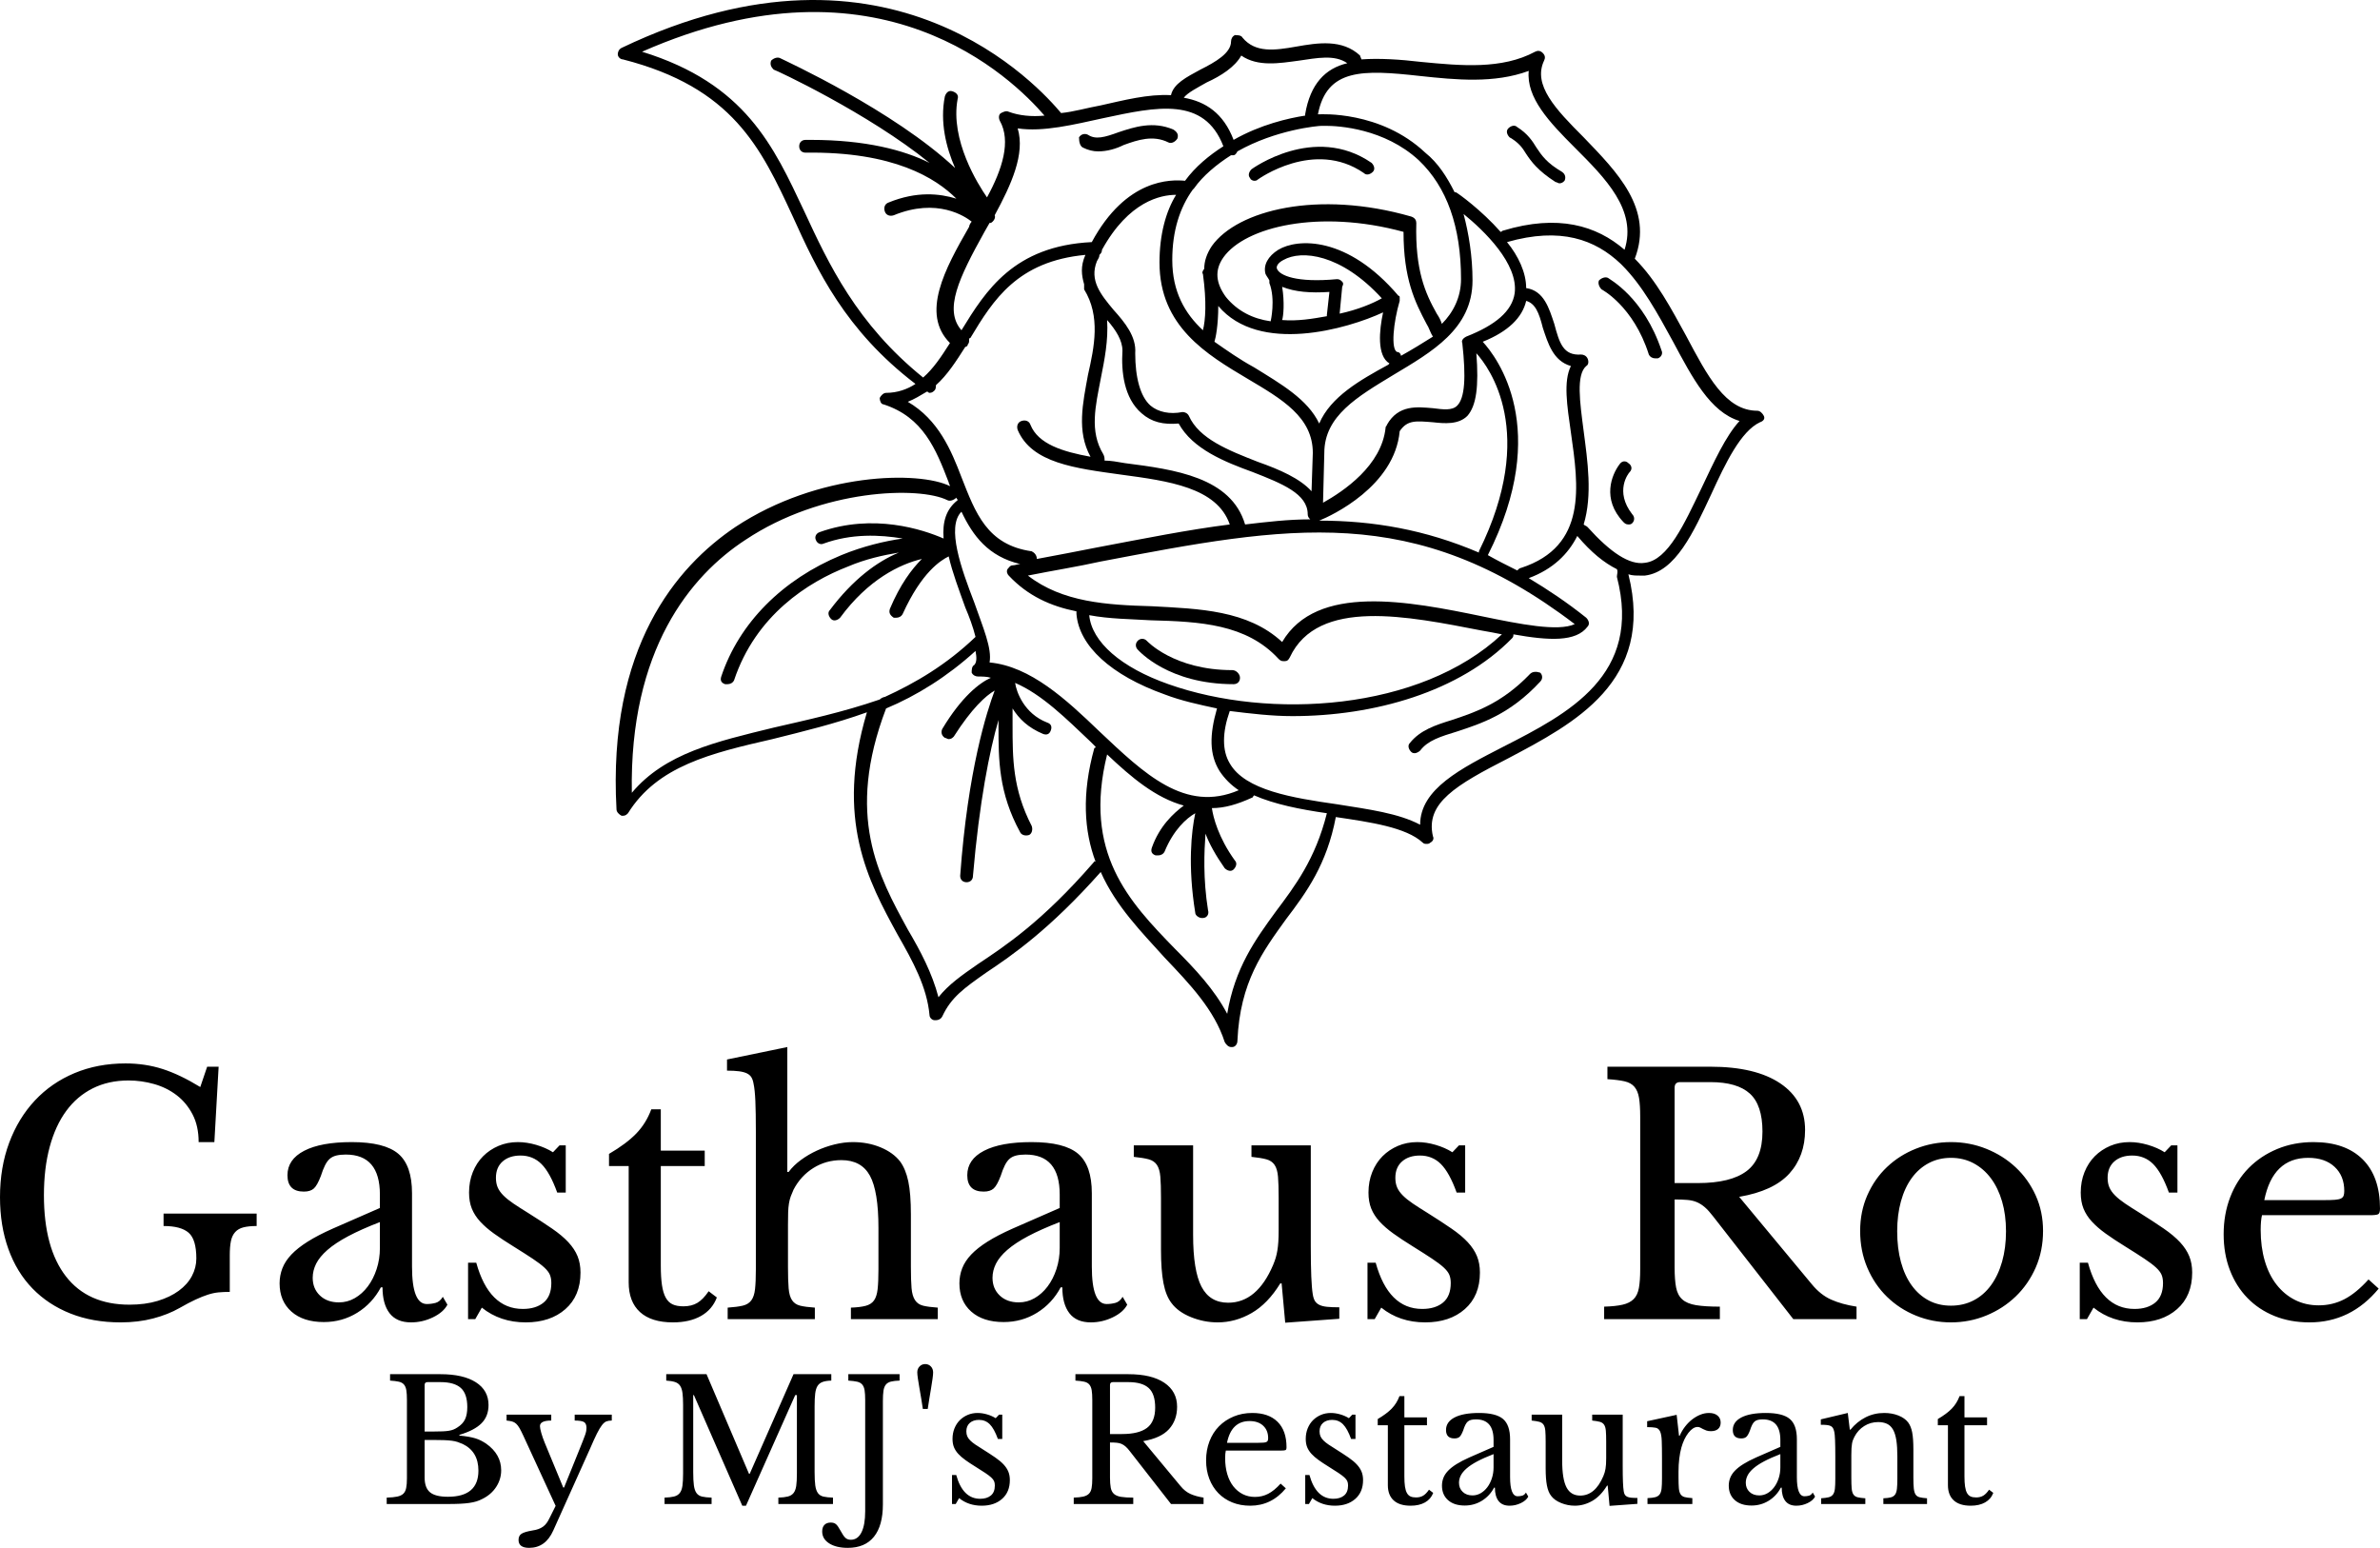 <svg viewBox="502.926 197.702 310.816 202.137" width="5000" height="3251.707" xmlns="http://www.w3.org/2000/svg" xmlns:xlink="http://www.w3.org/1999/xlink" preserveAspectRatio="none"><defs></defs><style>.aD6z1nYkhcolor {fill:#000000;fill-opacity:1;}.aD6z1nYkhstrokeColor-str {stroke:#3F3F3F;stroke-opacity:1;}.alcMcbC7khjcolor {fill:#000000;fill-opacity:1;}.alcMcbC7khjstrokeColor-str {stroke:#3F3F3F;stroke-opacity:1;}</style><g opacity="1" transform="rotate(0 502.926 334.436)">
<svg width="310.816" height="36" x="502.926" y="334.436" version="1.1" preserveAspectRatio="none" viewBox="2.4 -33.2 290.44 33.64">
  <g transform="matrix(1 0 0 1 0 0)" class="aD6z1nYkhcolor"><path id="id-D6z1nYkh13" d="M17.12 0.40L17.12 0.40Q13.72 0.40 11-0.68Q8.28-1.76 6.36-3.74Q4.44-5.72 3.42-8.56Q2.40-11.40 2.40-14.88L2.40-14.88Q2.40-18.52 3.52-21.52Q4.64-24.52 6.66-26.68Q8.68-28.84 11.50-30.02Q14.32-31.20 17.72-31.20L17.72-31.20Q20.12-31.20 22.24-30.52Q24.36-29.84 26.84-28.32L26.84-28.32L27.68-30.80L29.08-30.80L28.56-21.60L26.64-21.60Q26.64-23.56 25.90-24.98Q25.16-26.40 23.96-27.32Q22.76-28.24 21.22-28.68Q19.68-29.12 18.08-29.12L18.08-29.12Q15.64-29.12 13.72-28.16Q11.80-27.20 10.48-25.40Q9.16-23.60 8.46-21Q7.76-18.40 7.76-15.12L7.76-15.12Q7.76-8.68 10.44-5.22Q13.12-1.76 18.20-1.76L18.20-1.76Q20.12-1.76 21.64-2.22Q23.16-2.68 24.22-3.46Q25.28-4.24 25.82-5.26Q26.36-6.28 26.36-7.40L26.36-7.40Q26.36-9.72 25.42-10.54Q24.48-11.36 22.36-11.36L22.36-11.36L22.36-12.88L33.72-12.88L33.72-11.36Q32.76-11.36 32.12-11.20Q31.48-11.04 31.10-10.62Q30.72-10.20 30.58-9.52Q30.44-8.84 30.44-7.80L30.44-7.80L30.44-3.32Q29.68-3.32 29.06-3.26Q28.44-3.20 27.76-2.98Q27.08-2.76 26.26-2.38Q25.44-2 24.32-1.36L24.32-1.36Q22.92-0.56 21.10-0.08Q19.28 0.40 17.12 0.40Z M48.76-8.68L48.76-11.84Q46.48-10.96 44.90-10.12Q43.32-9.28 42.36-8.44Q41.40-7.60 40.98-6.76Q40.56-5.92 40.56-5.04L40.56-5.04Q40.56-3.72 41.44-2.88Q42.32-2.04 43.76-2.04L43.76-2.04Q44.80-2.04 45.70-2.56Q46.60-3.08 47.28-3.98Q47.96-4.88 48.36-6.10Q48.76-7.32 48.76-8.68L48.76-8.68ZM43-11.04L48.76-13.56L48.76-15.20Q48.76-20.08 44.60-20.08L44.60-20.08Q43.92-20.08 43.44-19.96Q42.96-19.84 42.64-19.56Q42.32-19.28 42.06-18.76Q41.80-18.24 41.56-17.48L41.56-17.48Q41.12-16.32 40.70-15.94Q40.28-15.56 39.48-15.56L39.48-15.56Q37.48-15.56 37.48-17.56L37.48-17.56Q37.48-19.48 39.52-20.54Q41.56-21.60 45.32-21.60L45.32-21.60Q49.32-21.60 51-20.18Q52.68-18.76 52.68-15.36L52.68-15.36L52.68-6.40Q52.68-1.84 54.48-1.84L54.48-1.84Q55.04-1.84 55.56-1.98Q56.08-2.12 56.44-2.72L56.44-2.72L57-1.76Q56.52-0.84 55.24-0.22Q53.96 0.40 52.56 0.40L52.56 0.40Q50.80 0.40 49.94-0.72Q49.08-1.84 49.08-3.88L49.08-3.88L48.88-3.88Q47.84-1.92 46.00-0.78Q44.16 0.36 41.92 0.36L41.92 0.36Q39.40 0.36 37.96-0.92Q36.52-2.20 36.52-4.36L36.52-4.36Q36.52-5.32 36.86-6.20Q37.20-7.08 37.96-7.88Q38.72-8.68 39.96-9.46Q41.20-10.24 43-11.04L43-11.04Z M61.20-1.40L60.40 0L59.52 0L59.52-6.88L60.52-6.88Q62.08-1.24 66.20-1.24L66.20-1.24Q67.80-1.24 68.74-2.02Q69.68-2.80 69.68-4.40L69.68-4.40Q69.68-5 69.50-5.42Q69.32-5.84 68.82-6.30Q68.32-6.76 67.42-7.36Q66.52-7.96 65.04-8.88L65.04-8.88Q63.68-9.72 62.68-10.44Q61.68-11.16 61.00-11.90Q60.32-12.64 59.98-13.48Q59.64-14.32 59.64-15.44L59.64-15.44Q59.64-16.80 60.10-17.94Q60.56-19.08 61.36-19.88Q62.16-20.68 63.24-21.14Q64.32-21.60 65.60-21.60L65.60-21.60Q66.68-21.60 67.84-21.26Q69.00-20.92 69.88-20.36L69.88-20.36L70.68-21.20L71.44-21.20L71.44-15.44L70.40-15.44Q69.52-17.88 68.48-18.92Q67.44-19.96 65.92-19.96L65.92-19.96Q64.56-19.96 63.74-19.24Q62.92-18.52 62.92-17.24L62.92-17.24Q62.92-16.56 63.14-16.06Q63.36-15.56 63.84-15.08Q64.32-14.60 65.06-14.10Q65.80-13.60 66.84-12.96L66.84-12.96Q68.56-11.88 69.78-11.04Q71.00-10.20 71.76-9.38Q72.52-8.56 72.88-7.68Q73.24-6.80 73.24-5.68L73.24-5.68Q73.24-2.84 71.40-1.22Q69.56 0.40 66.56 0.40L66.56 0.40Q63.44 0.40 61.20-1.40L61.20-1.40Z M79.12-18.68L76.72-18.68L76.72-20.16Q78.84-21.40 80.04-22.64Q81.24-23.88 81.88-25.60L81.88-25.60L83.04-25.60L83.04-20.56L88.40-20.56L88.40-18.68L83.04-18.68L83.04-6.52Q83.04-5.12 83.18-4.16Q83.32-3.20 83.64-2.62Q83.96-2.04 84.48-1.80Q85-1.56 85.80-1.56L85.80-1.56Q86.80-1.56 87.50-1.98Q88.20-2.40 88.88-3.40L88.88-3.40L89.88-2.64Q89.32-1.16 87.94-0.38Q86.56 0.40 84.52 0.40L84.52 0.40Q81.88 0.40 80.50-0.86Q79.12-2.12 79.12-4.48L79.12-4.48L79.12-18.68Z M98.56-11.48L98.56-6.36Q98.56-4.72 98.64-3.76Q98.72-2.80 99.06-2.30Q99.40-1.80 100.04-1.64Q100.68-1.48 101.84-1.40L101.84-1.40L101.84 0L91.20 0L91.20-1.40Q92.36-1.48 93.04-1.64Q93.72-1.80 94.08-2.28Q94.44-2.76 94.54-3.66Q94.64-4.56 94.64-6.08L94.64-6.08L94.64-22.84Q94.64-25.20 94.58-26.60Q94.52-28 94.36-28.72L94.36-28.72Q94.28-29.20 94.10-29.50Q93.92-29.80 93.56-29.98Q93.20-30.16 92.60-30.24Q92.00-30.32 91.12-30.32L91.12-30.32L91.12-31.68L98.48-33.20L98.48-17.96L98.64-17.96Q99.24-18.76 100.14-19.42Q101.04-20.08 102.08-20.56Q103.12-21.04 104.26-21.32Q105.40-21.60 106.48-21.60L106.48-21.60Q108.32-21.60 109.86-20.96Q111.40-20.32 112.24-19.24L112.24-19.24Q112.92-18.32 113.24-16.82Q113.56-15.32 113.56-12.76L113.56-12.76L113.56-6.36Q113.56-4.72 113.64-3.78Q113.72-2.84 114.06-2.32Q114.40-1.80 115.04-1.64Q115.68-1.48 116.84-1.40L116.84-1.40L116.84 0L106.24 0L106.24-1.40Q107.36-1.44 108.04-1.62Q108.72-1.80 109.06-2.28Q109.40-2.76 109.50-3.66Q109.60-4.56 109.60-6.08L109.60-6.08L109.60-11.12Q109.60-15.60 108.56-17.50Q107.52-19.40 105.08-19.40L105.08-19.40Q103.20-19.40 101.66-18.44Q100.12-17.48 99.24-15.80L99.24-15.80Q99.04-15.36 98.90-14.98Q98.76-14.60 98.68-14.12Q98.60-13.64 98.58-13.02Q98.56-12.40 98.56-11.48L98.56-11.48Z M131.72-8.68L131.72-11.84Q129.44-10.96 127.86-10.12Q126.28-9.28 125.32-8.44Q124.36-7.60 123.94-6.76Q123.52-5.92 123.52-5.04L123.52-5.04Q123.52-3.72 124.40-2.88Q125.28-2.04 126.72-2.04L126.72-2.04Q127.76-2.04 128.66-2.56Q129.56-3.08 130.24-3.98Q130.92-4.88 131.32-6.10Q131.72-7.32 131.72-8.68L131.72-8.68ZM125.96-11.04L131.72-13.56L131.72-15.20Q131.72-20.08 127.56-20.08L127.56-20.08Q126.88-20.08 126.40-19.96Q125.92-19.84 125.60-19.56Q125.28-19.28 125.02-18.76Q124.76-18.24 124.52-17.48L124.52-17.48Q124.08-16.32 123.66-15.94Q123.24-15.56 122.44-15.56L122.44-15.56Q120.44-15.56 120.44-17.56L120.44-17.56Q120.44-19.48 122.48-20.54Q124.52-21.60 128.28-21.60L128.28-21.60Q132.28-21.60 133.96-20.18Q135.64-18.76 135.64-15.36L135.64-15.36L135.64-6.40Q135.64-1.84 137.44-1.84L137.44-1.84Q138-1.84 138.52-1.98Q139.04-2.12 139.40-2.72L139.40-2.72L139.96-1.76Q139.48-0.84 138.20-0.22Q136.92 0.40 135.52 0.40L135.52 0.40Q133.76 0.40 132.90-0.72Q132.04-1.84 132.04-3.88L132.04-3.88L131.84-3.88Q130.80-1.92 128.96-0.78Q127.12 0.36 124.88 0.36L124.88 0.36Q122.36 0.36 120.92-0.92Q119.48-2.20 119.48-4.36L119.48-4.36Q119.48-5.32 119.82-6.20Q120.16-7.08 120.92-7.88Q121.68-8.68 122.92-9.46Q124.16-10.24 125.96-11.04L125.96-11.04Z M158.44-10.88L158.44-14.80Q158.44-16.44 158.36-17.38Q158.28-18.32 157.94-18.82Q157.60-19.32 156.94-19.50Q156.28-19.68 155.12-19.80L155.12-19.80L155.12-21.20L162.36-21.20L162.36-8.92Q162.36-6.64 162.42-5.20Q162.48-3.76 162.60-3.04L162.60-3.04Q162.68-2.52 162.86-2.22Q163.04-1.92 163.40-1.74Q163.76-1.56 164.34-1.50Q164.92-1.44 165.84-1.44L165.84-1.44L165.84-0.04L159.24 0.44L158.80-4.36L158.64-4.36Q157.12-1.88 155.14-0.74Q153.16 0.40 151.00 0.40L151.00 0.40Q149.32 0.40 147.74-0.24Q146.16-0.88 145.36-1.96L145.36-1.96Q144.68-2.84 144.38-4.40Q144.08-5.96 144.08-8.44L144.08-8.44L144.08-14.80Q144.08-16.44 144.00-17.38Q143.92-18.32 143.58-18.82Q143.24-19.32 142.58-19.50Q141.92-19.68 140.76-19.80L140.76-19.80L140.76-21.20L148.00-21.20L148.00-10.28Q148.00-5.92 149.02-3.96Q150.04-2 152.28-2L152.28-2Q155.80-2 157.76-6.60L157.76-6.60Q157.96-7.08 158.08-7.48Q158.20-7.88 158.28-8.36Q158.36-8.84 158.40-9.44Q158.44-10.04 158.44-10.88L158.44-10.88Z M170.96-1.40L170.16 0L169.28 0L169.28-6.88L170.28-6.88Q171.84-1.24 175.96-1.24L175.96-1.24Q177.56-1.24 178.50-2.02Q179.44-2.80 179.44-4.40L179.44-4.40Q179.44-5 179.26-5.42Q179.08-5.84 178.58-6.30Q178.08-6.76 177.18-7.36Q176.28-7.96 174.80-8.88L174.80-8.88Q173.44-9.72 172.44-10.44Q171.44-11.16 170.76-11.90Q170.08-12.64 169.74-13.48Q169.40-14.32 169.40-15.44L169.40-15.44Q169.40-16.80 169.86-17.94Q170.32-19.08 171.12-19.88Q171.92-20.68 173.00-21.14Q174.08-21.60 175.36-21.60L175.36-21.60Q176.44-21.60 177.60-21.26Q178.76-20.92 179.64-20.36L179.64-20.36L180.44-21.20L181.20-21.20L181.20-15.44L180.16-15.44Q179.28-17.88 178.24-18.92Q177.20-19.96 175.68-19.96L175.68-19.96Q174.32-19.96 173.50-19.24Q172.68-18.52 172.68-17.24L172.68-17.24Q172.68-16.56 172.90-16.06Q173.12-15.56 173.60-15.08Q174.08-14.60 174.82-14.10Q175.56-13.60 176.60-12.96L176.60-12.96Q178.32-11.88 179.54-11.04Q180.76-10.20 181.52-9.38Q182.28-8.56 182.64-7.68Q183.00-6.80 183.00-5.68L183.00-5.68Q183.00-2.84 181.16-1.22Q179.32 0.40 176.32 0.40L176.32 0.40Q173.20 0.40 170.96-1.40L170.96-1.40Z M222.68-23.08L222.68-23.08Q222.68-19.88 220.76-17.76Q218.84-15.64 214.64-14.92L214.64-14.92L223.48-4.28Q224.56-2.96 225.86-2.38Q227.16-1.80 228.96-1.52L228.96-1.52L228.96 0L221.24 0L211.44-12.56Q210.92-13.24 210.46-13.64Q210-14.04 209.50-14.26Q209-14.48 208.34-14.54Q207.68-14.60 206.76-14.60L206.76-14.60L206.76-6.28Q206.76-4.80 206.94-3.86Q207.12-2.92 207.70-2.40Q208.28-1.88 209.38-1.70Q210.48-1.52 212.28-1.52L212.28-1.52L212.28 0L198.16 0L198.16-1.52Q199.56-1.56 200.42-1.76Q201.28-1.96 201.76-2.44Q202.24-2.92 202.40-3.80Q202.56-4.68 202.56-6.08L202.56-6.08L202.56-24.72Q202.56-26.12 202.42-26.98Q202.28-27.84 201.86-28.34Q201.44-28.84 200.64-29.02Q199.84-29.20 198.56-29.28L198.56-29.28L198.56-30.80L211.12-30.80Q216.64-30.80 219.66-28.76Q222.68-26.72 222.68-23.08ZM206.76-28.24L206.76-16.60L209.60-16.60Q213.60-16.60 215.54-18.06Q217.48-19.52 217.48-22.88L217.48-22.88Q217.48-26.12 215.94-27.52Q214.40-28.92 211.12-28.92L211.12-28.92L207.44-28.92Q206.76-28.92 206.76-28.24L206.76-28.24Z M240.48-21.60L240.48-21.60Q242.76-21.60 244.80-20.78Q246.84-19.96 248.38-18.52Q249.92-17.08 250.82-15.10Q251.72-13.12 251.72-10.76L251.72-10.76Q251.72-8.32 250.82-6.28Q249.92-4.24 248.38-2.76Q246.84-1.28 244.80-0.44Q242.76 0.40 240.48 0.40L240.48 0.40Q238.24 0.40 236.22-0.42Q234.20-1.24 232.68-2.72Q231.16-4.20 230.28-6.26Q229.40-8.32 229.40-10.76L229.40-10.76Q229.40-13.12 230.28-15.12Q231.16-17.12 232.68-18.56Q234.20-20 236.22-20.80Q238.24-21.60 240.48-21.60ZM240.48-19.68L240.48-19.68Q239.00-19.68 237.78-19.04Q236.56-18.40 235.70-17.22Q234.84-16.04 234.38-14.38Q233.92-12.72 233.92-10.72L233.92-10.72Q233.92-8.64 234.38-6.96Q234.84-5.28 235.70-4.10Q236.56-2.92 237.76-2.28Q238.96-1.64 240.48-1.64L240.48-1.64Q242.00-1.64 243.24-2.28Q244.48-2.92 245.36-4.12Q246.24-5.32 246.72-7Q247.20-8.68 247.20-10.72L247.20-10.72Q247.20-12.72 246.72-14.36Q246.24-16 245.36-17.18Q244.48-18.36 243.24-19.02Q242.00-19.68 240.48-19.68Z M257.88-1.40L257.08 0L256.20 0L256.20-6.88L257.20-6.88Q258.76-1.24 262.88-1.24L262.88-1.24Q264.48-1.24 265.42-2.02Q266.36-2.80 266.36-4.40L266.36-4.40Q266.36-5 266.18-5.42Q266-5.84 265.50-6.30Q265-6.76 264.10-7.36Q263.20-7.96 261.72-8.88L261.72-8.88Q260.36-9.72 259.36-10.44Q258.36-11.16 257.68-11.90Q257-12.64 256.66-13.48Q256.32-14.32 256.32-15.44L256.32-15.44Q256.32-16.80 256.78-17.94Q257.24-19.08 258.04-19.88Q258.84-20.68 259.92-21.14Q261-21.60 262.28-21.60L262.28-21.60Q263.36-21.60 264.52-21.26Q265.68-20.92 266.56-20.36L266.56-20.36L267.36-21.20L268.12-21.20L268.12-15.44L267.08-15.44Q266.20-17.88 265.16-18.92Q264.12-19.96 262.60-19.96L262.60-19.96Q261.24-19.96 260.42-19.24Q259.60-18.52 259.60-17.24L259.60-17.24Q259.60-16.56 259.82-16.06Q260.04-15.56 260.52-15.08Q261-14.60 261.74-14.10Q262.48-13.60 263.52-12.96L263.52-12.96Q265.24-11.88 266.46-11.04Q267.68-10.20 268.44-9.38Q269.20-8.56 269.56-7.68Q269.92-6.80 269.92-5.68L269.92-5.68Q269.92-2.84 268.08-1.22Q266.24 0.40 263.24 0.40L263.24 0.40Q260.12 0.40 257.88-1.40L257.88-1.40Z M291.44-4.84L292.68-3.72Q289.28 0.40 284.24 0.40L284.24 0.40Q281.88 0.40 279.96-0.38Q278.04-1.16 276.66-2.58Q275.28-4 274.52-5.98Q273.76-7.96 273.76-10.36L273.76-10.36Q273.76-12.80 274.56-14.88Q275.36-16.96 276.82-18.44Q278.28-19.92 280.30-20.76Q282.32-21.60 284.72-21.60L284.72-21.60Q288.60-21.60 290.72-19.50Q292.84-17.40 292.84-13.48L292.84-13.48Q292.84-12.92 292.62-12.80Q292.40-12.68 291.60-12.68L291.60-12.68L278.44-12.68Q278.36-12.36 278.32-11.90Q278.28-11.44 278.28-10.88L278.28-10.88Q278.28-8.80 278.78-7.10Q279.28-5.40 280.22-4.20Q281.16-3 282.46-2.34Q283.76-1.68 285.36-1.68L285.36-1.68Q287.04-1.68 288.48-2.42Q289.92-3.16 291.44-4.84L291.44-4.84ZM278.72-14.52L286.08-14.52Q286.88-14.52 287.36-14.56Q287.84-14.60 288.08-14.72Q288.32-14.84 288.40-15.06Q288.48-15.28 288.48-15.64L288.48-15.64Q288.48-17.48 287.30-18.58Q286.12-19.68 284.08-19.68L284.08-19.68Q279.76-19.68 278.72-14.52L278.72-14.52Z"/></g>
</svg>
</g><g opacity="1" transform="rotate(0 583.334 197.702)">
<svg width="150" height="136.734" x="583.334" y="197.702" version="1.1" preserveAspectRatio="none" viewBox="4.938 9.052 89.899 81.948">
  <g transform="matrix(1 0 0 1 0 0)" style="fill:#000000;fill-opacity:1;"><g><path d="M94.8,41.6c-0.1-0.2-0.3-0.4-0.5-0.4c-2.5,0-3.9-2.7-5.6-5.9c-1.1-2-2.3-4.3-4-6c1.5-3.9-1.4-6.8-4-9.5   c-2.2-2.2-4-4.1-3.1-6c0.1-0.2,0.1-0.4-0.1-0.6c-0.2-0.2-0.4-0.2-0.6-0.1c-2.6,1.4-5.8,1.1-8.9,0.8c-1.7-0.2-3.3-0.3-4.7-0.2   c0-0.1-0.1-0.2-0.1-0.3c-1.4-1.3-3.3-1-5-0.7c-1.7,0.3-3.2,0.5-4.2-0.7c-0.1-0.2-0.4-0.2-0.6-0.2c-0.2,0.1-0.3,0.3-0.3,0.5   c0,0.9-1.2,1.6-2.4,2.2c-1.1,0.6-2.1,1.1-2.3,2c-1.8-0.1-3.7,0.4-5.5,0.8c-1.1,0.2-2.1,0.5-3.1,0.6C38.2,16,26.5,2.7,5.4,12.8   c-0.2,0.1-0.3,0.3-0.3,0.5c0,0.2,0.2,0.4,0.4,0.4c8.6,2.2,10.8,6.9,13.3,12.3c1.9,4.2,4.1,8.9,9.6,13.1c-0.6,0.4-1.4,0.7-2.3,0.7   c-0.2,0-0.4,0.2-0.5,0.4c0,0.2,0.1,0.5,0.3,0.5c3.1,1,4.1,3.5,5.1,6.1c0,0.1,0.1,0.2,0.1,0.3c-2.4-1.2-10.3-1.1-16.8,3.2   c-4.6,3.1-10,9.4-9.3,22.1c0,0.2,0.2,0.4,0.4,0.5c0,0,0.1,0,0.1,0c0.2,0,0.3-0.1,0.4-0.2c2.3-3.7,6.5-4.7,11.3-5.8   c2.4-0.6,4.9-1.2,7.4-2.1C22.1,73.2,24.7,78,27,82.2c1.2,2.1,2.3,4.1,2.5,6.3c0,0.2,0.2,0.4,0.4,0.4c0,0,0.1,0,0.1,0   c0.2,0,0.4-0.1,0.5-0.3c0.7-1.5,1.7-2.2,3.4-3.4c2.1-1.4,5-3.4,9-7.9c1.2,2.7,3.2,4.7,5,6.7c2,2.1,3.9,4.1,4.7,6.6   c0.1,0.2,0.3,0.4,0.5,0.4c0,0,0,0,0.1,0c0.2,0,0.4-0.2,0.4-0.5c0.2-4.6,2-7,3.8-9.5c1.6-2.1,3.2-4.3,3.9-8c2.7,0.4,5.5,0.8,6.8,2   c0.1,0.1,0.2,0.1,0.3,0.1c0.1,0,0.2,0,0.3-0.1c0.2-0.1,0.3-0.3,0.2-0.5c-0.6-2.6,1.8-4,5.9-6.1c5.1-2.7,11.5-6,9.4-14.4   c0.3,0.1,0.6,0.1,0.9,0.1c0.1,0,0.3,0,0.4,0c2.4-0.3,3.8-3.4,5.2-6.4c1.1-2.4,2.3-4.9,3.8-5.6C94.8,42,94.9,41.8,94.8,41.6z    M67.9,15c2.8,0.3,5.8,0.6,8.5-0.4c-0.2,2.1,1.6,4,3.6,6c2.4,2.4,4.9,4.9,3.9,8c-2.2-1.9-5.2-2.8-9.5-1.5c-0.1,0-0.1,0.1-0.2,0.1   c-1.5-1.7-3.3-3-3.5-3.1c0,0-0.1,0-0.1,0c-0.6-1.2-1.3-2.3-2.3-3.1c-3.5-3.3-8.2-3-8.3-3c0,0,0,0-0.1,0   C60.6,14.4,63.4,14.5,67.9,15z M76.2,32.6c0.7,0.2,1,0.9,1.3,2.1c0.4,1.2,0.8,2.6,2.2,3c-0.6,1.2-0.3,3.1,0,5.2   c0.6,4.2,1.3,8.9-3.9,10.6c-0.1,0-0.2,0.1-0.3,0.2c-0.8-0.4-1.6-0.8-2.3-1.2c0,0,0,0,0,0c5-9.9,0.7-15.5-0.4-16.7   C74.8,35,75.9,33.9,76.2,32.6z M52.2,69.4c0.4,0.6,0.9,1.1,1.5,1.5c-4.2,1.8-7.4-1.3-10.9-4.6c-2.6-2.5-5.4-5.1-8.6-5.4   c0.2-1.1-0.5-2.7-1.2-4.7c-1-2.6-2.2-5.9-1-7.1c0.9,1.9,2.1,3.5,4.6,4.1c-0.2,0-0.4,0.1-0.6,0.1c-0.2,0-0.3,0.2-0.4,0.3   c-0.1,0.2,0,0.4,0.1,0.5c1.5,1.6,3.3,2.4,5.3,2.8c0,0.1,0,0.1,0,0.2c0.2,2.5,2.7,4.8,6.9,6.3c1.3,0.5,2.7,0.8,4.1,1.1   C51.4,66.6,51.4,68.1,52.2,69.4z M48.2,62.6c-3.7-1.3-6-3.3-6.2-5.4c1.6,0.3,3.2,0.3,4.8,0.4c3.9,0.1,7.5,0.3,10,3   c0.1,0.1,0.2,0.2,0.4,0.2c0,0,0.1,0,0.1,0c0.2,0,0.3-0.1,0.4-0.3c2.2-4.7,9.3-3.2,15-2.1c0.6,0.1,1.1,0.2,1.6,0.3   C67.9,64.7,56.1,65.4,48.2,62.6z M72.8,57.3c-5.8-1.2-13-2.6-15.7,2c-2.7-2.5-6.5-2.6-10.2-2.8c-3.5-0.1-7-0.3-9.7-2.4   c2-0.4,3.9-0.7,5.7-1.1c14.7-2.8,24.5-4.7,37.1,4.9C78.7,58.5,75.7,57.9,72.8,57.3z M43.1,44.6c-1.1-1.8-0.6-3.8-0.2-5.9   c0.3-1.5,0.6-3,0.5-4.6c0.7,0.8,1.2,1.6,1.2,2.4c-0.1,1.6,0.1,3.7,1.5,4.9c0.8,0.7,1.7,0.9,2.9,0.8c1.1,2,3.6,3,5.8,3.8   c2.3,0.9,4.3,1.7,4.3,3.3c0,0.2,0.1,0.3,0.2,0.4c-1.7,0-3.4,0.2-5.1,0.4c-1.1-3.7-5.5-4.3-9.4-4.8c-0.6-0.1-1.1-0.2-1.6-0.2   C43.2,44.9,43.2,44.8,43.1,44.6z M53.1,21.2c0.1,0,0.1,0,0.2,0c0.1,0,0.2-0.1,0.3-0.3c3-1.7,6.3-2,6.6-2c0,0,0.1,0,0.3,0   c1,0,4.6,0.2,7.3,2.7c2.2,2.1,3.3,5.2,3.3,9.3c0,1.4-0.6,2.6-1.5,3.5c-0.1-0.3-0.2-0.5-0.4-0.8c-0.9-1.6-1.7-3.4-1.6-7.1   c0-0.2-0.1-0.4-0.4-0.5c-7.3-2.1-13.6-0.5-15.6,2.3c-0.4,0.6-0.6,1.2-0.6,1.8c-0.1,0.1-0.2,0.3-0.1,0.4c0.3,2.2,0.2,3.6,0,4.4   c-1.4-1.3-2.4-3-2.4-5.5c0-2.3,0.6-4.1,1.6-5.5c0,0,0.1-0.1,0.1-0.1C50.9,22.8,52,21.9,53.1,21.2z M72.3,36.7   c1,1.1,4.8,6.2,0.2,15.5c0,0,0,0,0,0.1c-4.2-1.8-8.3-2.5-12.5-2.5c1-0.4,5.9-2.7,6.3-7c0.6-0.9,1.3-0.8,2.6-0.7   c0.9,0.1,2,0.2,2.7-0.5C72.3,40.8,72.5,39.3,72.3,36.7z M60,42.2c-0.9-1.9-3-3.1-5.1-4.4c-1.1-0.6-2.1-1.3-3.1-2   c0.1-0.3,0.3-1.3,0.3-2.8c3.2,3.8,10.1,1.8,12.9,0.5c-0.3,1.4-0.5,3.4,0.5,4c0,0-0.1,0.1-0.1,0.1C63.2,38.8,60.9,40.1,60,42.2z    M61.8,31.1c-0.1-0.1-0.2-0.2-0.4-0.2c0,0,0,0,0,0c-3.2,0.3-4.5-0.3-4.7-0.8c-0.1-0.2,0.1-0.5,0.5-0.7c1.4-0.8,4.5-0.5,7.7,3   c-0.7,0.4-1.9,0.9-3.3,1.2l0.2-2.1C61.9,31.3,61.9,31.2,61.8,31.1z M60.8,31.9l-0.2,1.8c0,0,0,0.1,0,0.1c-1.1,0.2-2.3,0.4-3.5,0.3   c0.1-0.3,0.2-1.4,0-2.6C58.1,31.9,59.3,32,60.8,31.9z M66.4,36.9c0-0.1-0.1-0.3-0.3-0.3c-0.5-0.2-0.3-2.3,0.2-4c0,0,0,0,0,0   c0,0,0,0,0,0c0,0,0,0,0-0.1c0,0,0-0.1,0-0.1c0,0,0-0.1,0-0.1c0,0,0-0.1-0.1-0.1c0,0,0,0,0,0c-4-4.7-7.9-4.5-9.4-3.6   c-0.8,0.5-1.2,1.2-1,1.9c0.1,0.2,0.2,0.3,0.3,0.5c0,0.1,0,0.1,0,0.2c0.5,1.3,0.1,3,0.1,3c-1.4-0.2-2.6-0.8-3.5-1.9   c-0.8-1.1-0.9-2.1-0.2-3.1c1.7-2.4,7.5-3.8,14.1-2c0,3.7,0.9,5.5,1.8,7.2c0.2,0.3,0.3,0.7,0.5,1C68.1,35.9,67.3,36.4,66.4,36.9z    M47.5,29.6c0,5,3.7,7.2,6.9,9.1c2.7,1.6,5.1,3,5.1,5.8l-0.1,3c-0.9-1-2.5-1.7-4.2-2.3c-2.3-0.9-4.6-1.8-5.4-3.6   c-0.1-0.2-0.3-0.3-0.5-0.3c-1,0.2-1.9,0-2.5-0.5c-0.8-0.7-1.2-2.2-1.2-4.1c0.1-1.3-0.8-2.4-1.7-3.4c-1-1.2-1.9-2.3-1.3-3.8   c0.1-0.2,0.2-0.3,0.2-0.5c0.1-0.1,0.2-0.2,0.2-0.4c2.1-3.8,4.6-4.3,5.8-4.3C48,25.6,47.5,27.4,47.5,29.6z M75.3,32   c-0.2,1.4-1.5,2.5-3.8,3.4c-0.2,0.1-0.4,0.3-0.3,0.5c0.3,2.7,0.2,4.3-0.4,4.9c-0.4,0.4-1.1,0.3-1.9,0.2c-1.2-0.1-2.7-0.3-3.6,1.3   c0,0.1-0.1,0.1-0.1,0.2c-0.3,3-3.3,5-4.9,5.9l0.1-3.9c0,0,0,0,0,0c0,0,0,0,0,0c0-2.9,2.6-4.4,5.4-6.1c3-1.8,6.2-3.6,6.2-7.4   c0-1.9-0.3-3.7-0.7-5.2C72.9,27.1,75.6,29.7,75.3,32z M51.2,15.5c1.1-0.5,2.2-1.2,2.7-2.1c1.3,0.9,3,0.6,4.5,0.4   c1.4-0.2,2.8-0.5,3.8,0.2c-1.7,0.4-2.9,1.6-3.3,4c0,0,0,0.1,0,0.1c-1.3,0.2-3.5,0.7-5.6,1.9c-0.8-2.1-2.2-3-3.9-3.3   C49.7,16.3,50.5,15.9,51.2,15.5z M43.1,18.3c4.2-0.9,7.9-1.7,9.4,2.2c-1.1,0.7-2.2,1.6-3,2.7c-1.1-0.1-4.6-0.2-7.3,4.8   c-6.1,0.3-8.3,3.8-10.2,6.9c-1.4-1.6-0.2-4.1,1.8-7.7c0.1-0.2,0.3-0.5,0.4-0.7c0,0,0.1,0,0.1,0c0.2-0.1,0.4-0.4,0.3-0.6   c1.3-2.4,2.4-4.8,1.8-6.8C38.4,19.4,40.8,18.8,43.1,18.3z M19.7,25.6c-2.4-5.1-4.6-10-12.7-12.5c18.6-8.2,29,2.1,31.5,5   c-1,0.1-2,0-2.8-0.3c-0.2-0.1-0.4,0-0.6,0.1s-0.2,0.4-0.1,0.6c0.9,1.6,0.2,3.8-1,6c-0.7-1-2.9-4.5-2.3-7.7c0.1-0.3-0.1-0.5-0.4-0.6   c-0.3-0.1-0.5,0.1-0.6,0.4c-0.4,2,0.1,4,0.8,5.6c-4.8-4.5-13.3-8.4-13.7-8.6c-0.2-0.1-0.5,0-0.7,0.2c-0.1,0.3,0,0.5,0.2,0.7   c0.1,0,7.4,3.4,12.2,7.3c-2-1-5-1.8-9.3-1.8c-0.1,0-0.3,0-0.4,0c-0.3,0-0.5,0.2-0.5,0.5c0,0.3,0.2,0.5,0.5,0.5c0,0,0,0,0,0   c6.9-0.1,10.2,2,11.8,3.6c-1.3-0.4-3.1-0.6-5.3,0.3c-0.3,0.1-0.4,0.4-0.3,0.7c0.1,0.3,0.4,0.4,0.7,0.3c3.4-1.4,5.6,0.1,6.1,0.5   c-0.1,0.1-0.2,0.3-0.2,0.4c-1.9,3.3-3.8,6.8-1.5,9.1c-0.7,1.1-1.3,2-2.1,2.7C23.8,34.4,21.6,29.7,19.7,25.6z M27.8,40.5   c0.5-0.2,1-0.5,1.5-0.8c0.1,0,0.1,0.1,0.2,0.1c0.2,0,0.3-0.1,0.4-0.2c0.1-0.1,0.1-0.3,0.1-0.4c0.9-0.8,1.6-1.9,2.3-3   c0.1,0,0.2-0.1,0.2-0.2c0.1-0.1,0.1-0.2,0.1-0.4c0,0,0-0.1,0.1-0.1c1.8-3,3.7-6,9-6.5c-0.4,0.9-0.3,1.6-0.1,2.3c0,0.1,0,0.3,0,0.4   c1.3,2.1,0.8,4.5,0.3,6.7c-0.4,2.2-0.9,4.4,0.2,6.4c-2.2-0.4-4.1-1-4.7-2.5c-0.1-0.3-0.4-0.4-0.7-0.3c-0.3,0.1-0.4,0.4-0.3,0.7   c1.1,2.6,4.5,3,8.1,3.5c3.7,0.5,7.5,1,8.5,3.9c-3.2,0.4-6.7,1.1-10.4,1.8c-1.5,0.3-3.1,0.6-4.7,0.9c0-0.3-0.2-0.5-0.4-0.6   c-3.5-0.5-4.4-3-5.5-5.8C31.2,44.3,30.2,41.9,27.8,40.5z M17.3,66c-4.5,1.1-8.5,2-11.1,5.1c-0.2-11.2,4.6-17,8.9-19.8   c6-4,13.6-4.2,15.8-3.1c0.2,0.1,0.5,0,0.7-0.2c0,0,0,0,0,0c0,0.1,0.1,0.1,0.1,0.2c-0.9,0.7-1.2,1.7-1.1,3c-1.6-0.7-5.5-2-9.7-0.5   c-0.3,0.1-0.4,0.4-0.3,0.6c0.1,0.3,0.4,0.4,0.6,0.3c2.2-0.8,4.4-0.7,6.2-0.4c-1.4,0.2-3.1,0.6-4.8,1.3c-4.6,1.9-8,5.3-9.4,9.5   c-0.1,0.3,0,0.5,0.3,0.6c0.1,0,0.1,0,0.2,0c0.2,0,0.4-0.1,0.5-0.3c1.7-5.1,5.8-7.7,8.9-8.9c1.4-0.6,2.8-0.9,4-1.1   c-1.7,0.7-3.6,2.1-5.4,4.5c-0.2,0.2-0.1,0.5,0.1,0.7c0.2,0.2,0.5,0.1,0.7-0.1c2.2-3,4.7-4.2,6.4-4.6c-0.8,0.8-1.7,2-2.5,3.9   c-0.1,0.3,0,0.5,0.3,0.7c0.1,0,0.1,0,0.2,0c0.2,0,0.4-0.1,0.5-0.3c1.5-3.3,3-4.2,3.6-4.5c0.3,1.3,0.8,2.6,1.3,4   c0.3,0.7,0.6,1.5,0.8,2.3c-2.3,2.2-4.7,3.6-7.1,4.7c-0.1,0-0.3,0.1-0.4,0.2C22.7,64.8,19.9,65.4,17.3,66z M42.3,76.6   c-4,4.6-6.9,6.5-9,7.9c-1.3,0.9-2.3,1.6-3.1,2.6c-0.5-1.9-1.4-3.6-2.4-5.3c-2.3-4.2-4.9-8.9-1.7-17.3c2.4-1,4.8-2.5,7-4.5   c0.1,0.5,0.1,0.9-0.1,1.1c-0.2,0.1-0.2,0.4-0.2,0.6c0.1,0.2,0.3,0.3,0.5,0.3c0.3,0,0.7,0,1,0.1c-0.9,0.4-2.3,1.5-3.8,4   c-0.1,0.2-0.1,0.5,0.2,0.7c0.1,0,0.2,0.1,0.3,0.1c0.2,0,0.3-0.1,0.4-0.2c1.4-2.2,2.5-3.2,3.2-3.6c-0.6,1.6-2.1,6.2-2.7,14.5   c0,0.3,0.2,0.5,0.5,0.5c0,0,0,0,0,0c0.3,0,0.5-0.2,0.5-0.5c0.5-5.8,1.3-9.8,2-12.2c0,0.2,0,0.4,0,0.5c0,2.6,0,5.2,1.7,8.3   c0.1,0.2,0.4,0.3,0.7,0.2c0.2-0.1,0.3-0.4,0.2-0.7C36,70.8,36,68.4,36,65.8c0-0.4,0-0.9,0-1.3c0.5,0.8,1.2,1.5,2.4,2   c0.3,0.1,0.5,0,0.6-0.3c0.1-0.3,0-0.5-0.3-0.6c-1.8-0.7-2.4-2.4-2.5-3.1c2.1,0.9,4,2.8,5.9,4.6c0.1,0.1,0.3,0.3,0.4,0.4   c0,0,0,0.1-0.1,0.1c-1,3.6-0.8,6.5,0.1,8.9C42.4,76.4,42.4,76.5,42.3,76.6z M56.6,80.4c-1.6,2.2-3.2,4.4-3.8,8   c-1-1.9-2.5-3.5-4.1-5.1c-3.6-3.7-7.2-7.5-5.3-15.2c1.9,1.8,3.8,3.4,6,4c-0.8,0.6-1.9,1.6-2.5,3.3c-0.1,0.3,0,0.5,0.3,0.6   c0.1,0,0.1,0,0.2,0c0.2,0,0.4-0.1,0.5-0.3c0.7-1.7,1.7-2.6,2.4-3c-0.3,1.4-0.6,4.1,0,7.8c0,0.2,0.3,0.4,0.5,0.4c0,0,0,0,0.1,0   c0.3,0,0.5-0.3,0.4-0.6c-0.4-2.5-0.3-4.6-0.2-6c0.3,0.8,0.8,1.7,1.5,2.7c0.2,0.2,0.5,0.3,0.7,0.1c0.2-0.2,0.3-0.5,0.1-0.7   c-1.3-1.8-1.7-3.4-1.8-4.1c1,0,2-0.3,3.1-0.8c0.1,0,0.1-0.1,0.2-0.2c1.6,0.7,3.6,1.1,5.7,1.4C59.7,76.3,58.1,78.4,56.6,80.4z    M83.3,54.2c2,7.7-3.8,10.7-8.9,13.3c-3.3,1.7-6.5,3.3-6.5,6.1c-1.7-0.9-4-1.2-6.5-1.6c-3.5-0.5-7.2-1.1-8.4-3.2   c-0.6-1-0.6-2.4,0-4.1c1.6,0.2,3.3,0.4,4.9,0.4c6.4,0,13.1-1.9,17.2-6.1c0.1-0.1,0.1-0.2,0.1-0.3c2.8,0.5,4.9,0.6,5.8-0.6   c0.2-0.2,0.1-0.5-0.1-0.7c-1.5-1.2-3-2.2-4.5-3.1c1.9-0.7,3.1-1.9,3.8-3.3c1.1,1.3,2.1,2.1,3.1,2.6C83.4,53.8,83.3,54,83.3,54.2z    M89.9,47.3c-1.3,2.7-2.6,5.6-4.4,5.8c-1.2,0.2-2.7-0.8-4.5-2.8c-0.1-0.1-0.2-0.1-0.3-0.2c0.7-2.3,0.3-5,0-7.3   c-0.3-2.3-0.6-4.4,0.2-5.1c0.2-0.1,0.2-0.4,0.1-0.6s-0.3-0.3-0.5-0.3c-1.4,0.1-1.7-0.9-2.1-2.4c-0.4-1.2-0.8-2.6-2.2-2.8   c0-1.2-0.6-2.5-1.5-3.6c4.2-1.2,6.9-0.2,8.9,1.7c0,0,0,0,0.1,0.1c1.6,1.6,2.8,3.8,4,6c1.5,2.8,2.9,5.5,5.2,6.2   C91.8,43.2,90.9,45.2,89.9,47.3z"></path><path d="M76.5,61.8c-2.2,2.3-4.3,3-6.1,3.6c-1.3,0.4-2.5,0.8-3.3,1.8c-0.2,0.2-0.1,0.5,0.1,0.7c0.1,0.1,0.2,0.1,0.3,0.1   c0.1,0,0.3-0.1,0.4-0.2c0.6-0.8,1.6-1.1,2.9-1.5c1.8-0.6,4.1-1.3,6.5-3.9c0.2-0.2,0.2-0.5,0-0.7C77,61.6,76.7,61.6,76.5,61.8z"></path><path d="M53.2,61.5c-4.6,0-6.7-2.3-6.7-2.3c-0.2-0.2-0.5-0.2-0.7,0c-0.2,0.2-0.2,0.5,0,0.7c0.1,0.1,2.4,2.7,7.5,2.7   c0.3,0,0.5-0.2,0.5-0.5S53.5,61.5,53.2,61.5z"></path><path d="M84.3,46c0.2-0.2,0.2-0.5-0.1-0.7c-0.2-0.2-0.5-0.2-0.7,0.1c-0.6,0.8-1.4,2.7,0.3,4.5c0.1,0.1,0.2,0.2,0.4,0.2   c0.1,0,0.2,0,0.3-0.1c0.2-0.2,0.2-0.5,0-0.7C83.1,47.5,84.2,46.1,84.3,46z"></path><path d="M82.6,30.8c-0.2-0.1-0.5,0-0.7,0.2c-0.1,0.2,0,0.5,0.2,0.7c0,0,2.5,1.3,3.7,5.1c0.1,0.2,0.3,0.3,0.5,0.3c0.1,0,0.1,0,0.2,0   c0.3-0.1,0.4-0.4,0.3-0.6C85.4,32.3,82.7,30.9,82.6,30.8z"></path><path d="M54.9,23.2c0.1,0,0.2,0,0.3-0.1c0,0,4.4-3.2,8.3-0.5c0.2,0.2,0.5,0.1,0.7-0.1c0.2-0.2,0.1-0.5-0.1-0.7   c-4.5-3.1-9.4,0.5-9.4,0.5c-0.2,0.2-0.3,0.5-0.1,0.7C54.6,23.1,54.8,23.2,54.9,23.2z"></path><path d="M76.2,21.1c0.4,0.6,0.9,1.3,2.3,2.2c0.1,0,0.2,0.1,0.3,0.1c0.2,0,0.3-0.1,0.4-0.2c0.1-0.2,0.1-0.5-0.2-0.7   c-1.2-0.7-1.6-1.3-2-1.9c-0.3-0.5-0.7-1.1-1.5-1.6c-0.2-0.2-0.5-0.1-0.7,0.1c-0.2,0.2-0.1,0.5,0.1,0.7   C75.6,20.2,75.9,20.6,76.2,21.1z"></path><path d="M41.5,20.6c0.4,0.2,0.8,0.3,1.2,0.3c0.7,0,1.4-0.2,2-0.5c1.1-0.4,2.3-0.8,3.5-0.2c0.2,0.1,0.5,0,0.7-0.3   c0.1-0.3,0-0.5-0.3-0.7c-1.6-0.7-3.1-0.2-4.3,0.2c-1.1,0.4-1.8,0.6-2.4,0.2c-0.2-0.1-0.5-0.1-0.7,0.2   C41.2,20.2,41.3,20.5,41.5,20.6z"></path></g></g>
</svg>
</g><g opacity="1" transform="rotate(0 553.427 375.838)">
<svg width="209.813" height="24" x="553.427" y="375.838" version="1.1" preserveAspectRatio="none" viewBox="1.52 -33.2 381.16 43.6">
  <g transform="matrix(1 0 0 1 0 0)" class="alcMcbC7khjcolor"><path id="id-lcMcbC7khj18" d="M15.92 0L1.52 0L1.52-1.52Q3.08-1.56 4.02-1.76Q4.96-1.96 5.46-2.44Q5.96-2.92 6.14-3.80Q6.32-4.68 6.32-6.08L6.32-6.08L6.32-24.72Q6.32-26.12 6.18-26.98Q6.04-27.84 5.62-28.34Q5.20-28.84 4.40-29.02Q3.60-29.20 2.32-29.28L2.32-29.28L2.32-30.80L14.28-30.80Q19.68-30.80 22.68-28.88Q25.68-26.96 25.68-23.48L25.68-23.48Q25.68-20.84 24.02-19.16Q22.36-17.48 18.76-16.40L18.76-16.40L18.76-16.24Q20-16.12 20.92-15.96Q21.84-15.80 22.56-15.58Q23.28-15.36 23.90-15.04Q24.52-14.72 25.12-14.32L25.12-14.32Q28.68-11.80 28.68-8L28.68-8Q28.68-5.88 27.50-4.06Q26.32-2.24 24.20-1.20L24.20-1.20Q23.52-0.84 22.80-0.62Q22.08-0.40 21.12-0.26Q20.16-0.12 18.90-0.06Q17.64 0 15.92 0L15.92 0ZM16.04-1.72L16.04-1.72Q23.28-1.72 23.28-7.92L23.28-7.92Q23.28-12.44 19.56-14.24L19.56-14.24Q18.92-14.52 18.32-14.72Q17.72-14.92 16.92-15.02Q16.12-15.12 15.02-15.16Q13.92-15.20 12.32-15.20L12.32-15.20L10.52-15.20L10.52-6.28Q10.52-3.84 11.80-2.78Q13.08-1.72 16.04-1.72ZM10.52-17.20L12.76-17.20Q14-17.20 14.84-17.24Q15.68-17.28 16.28-17.38Q16.88-17.48 17.34-17.66Q17.80-17.84 18.28-18.16L18.28-18.16Q19.56-18.96 20.10-20.08Q20.64-21.20 20.64-23L20.64-23Q20.64-26.16 19.10-27.54Q17.56-28.92 14.28-28.92L14.28-28.92L11.20-28.92Q10.52-28.92 10.52-28.24L10.52-28.24L10.52-17.20Z M49.76-13.12L41.04 6.28Q39.20 10.40 35.32 10.40L35.32 10.40Q32.80 10.40 32.80 8.52L32.80 8.52Q32.80 7.52 33.50 7.06Q34.20 6.60 36.08 6.28L36.08 6.28Q36.92 6.16 37.52 5.94Q38.12 5.72 38.60 5.38Q39.08 5.04 39.46 4.52Q39.84 4 40.20 3.24L40.20 3.24L41.60 0.44L33.92-16.24Q33.40-17.36 33.02-18.02Q32.64-18.68 32.22-19.06Q31.80-19.44 31.28-19.58Q30.76-19.72 29.96-19.80L29.96-19.80L29.96-21.20L40.56-21.20L40.56-19.80Q37.88-19.80 37.88-18.48L37.88-18.48Q37.88-17.96 38.20-16.84Q38.52-15.72 39-14.56L39-14.56L43.40-3.92L43.60-3.92L47.24-12.92Q47.76-14.24 48.10-15.08Q48.44-15.92 48.62-16.46Q48.80-17 48.86-17.36Q48.92-17.72 48.92-18.04L48.92-18.04Q48.92-19.08 48.34-19.44Q47.76-19.80 46.12-19.80L46.12-19.80L46.12-21.20L54.92-21.20L54.92-19.80Q54.16-19.80 53.64-19.60Q53.12-19.40 52.58-18.70Q52.04-18 51.38-16.68Q50.72-15.36 49.76-13.12L49.76-13.12Z M87.48-7.16L87.64-7.16L98.04-30.80L107-30.80L107-29.28Q105.72-29.24 104.94-28.96Q104.16-28.68 103.74-28.02Q103.32-27.36 103.18-26.20Q103.04-25.04 103.04-23.24L103.04-23.24L103.04-7.56Q103.04-5.56 103.20-4.40Q103.36-3.24 103.82-2.60Q104.28-1.96 105.14-1.76Q106-1.56 107.40-1.52L107.40-1.52L107.40 0L94.44 0L94.44-1.52Q95.84-1.56 96.70-1.78Q97.56-2 98.04-2.60Q98.52-3.20 98.68-4.30Q98.84-5.40 98.84-7.28L98.84-7.28L98.84-25.84L98.44-25.84L86.76 0.40L85.88 0.40L74.40-25.84L74.24-25.84L74.24-7.56Q74.24-5.56 74.40-4.40Q74.56-3.24 75.02-2.60Q75.48-1.96 76.34-1.76Q77.20-1.56 78.60-1.52L78.60-1.52L78.60 0L67.44 0L67.44-1.52Q68.84-1.56 69.70-1.78Q70.56-2 71.04-2.60Q71.52-3.20 71.68-4.30Q71.84-5.40 71.84-7.28L71.84-7.28L71.84-23.52Q71.84-25.20 71.70-26.30Q71.56-27.40 71.14-28.04Q70.72-28.68 69.92-28.94Q69.12-29.20 67.84-29.28L67.84-29.28L67.84-30.80L77.40-30.80L87.48-7.16Z M115.04 1.72L115.04-24.72Q115.04-26.12 114.90-26.98Q114.76-27.84 114.34-28.34Q113.92-28.84 113.12-29.02Q112.32-29.20 111.04-29.28L111.04-29.28L111.04-30.80L123.20-30.80L123.20-29.28Q121.92-29.24 121.14-29.04Q120.36-28.84 119.94-28.32Q119.52-27.80 119.38-26.88Q119.24-25.96 119.24-24.44L119.24-24.44L119.24 0.08Q119.24 5.12 117.12 7.76Q115.00 10.40 110.92 10.40L110.92 10.40Q108.16 10.40 106.50 9.34Q104.84 8.28 104.84 6.52L104.84 6.52Q104.84 5.48 105.38 4.94Q105.92 4.40 106.88 4.40L106.88 4.40Q107.64 4.40 108.10 4.78Q108.56 5.16 109.16 6.28L109.16 6.28Q109.84 7.56 110.34 8.02Q110.84 8.48 111.64 8.48L111.64 8.48Q113.28 8.48 114.16 6.72Q115.04 4.96 115.04 1.72L115.04 1.72Z M129.88-22.56L128.72-22.56Q128.56-23.68 128.34-25Q128.12-26.32 127.90-27.56Q127.68-28.80 127.54-29.78Q127.40-30.76 127.40-31.24L127.40-31.24Q127.40-32.08 127.94-32.64Q128.48-33.20 129.28-33.20L129.28-33.20Q130.08-33.20 130.62-32.64Q131.16-32.08 131.16-31.20L131.16-31.20Q131.16-30.72 131.02-29.72Q130.88-28.72 130.68-27.52Q130.48-26.32 130.26-25Q130.04-23.68 129.88-22.56L129.88-22.56Z M137.32-1.40L136.52 0L135.64 0L135.64-6.88L136.64-6.88Q138.20-1.24 142.32-1.24L142.32-1.24Q143.92-1.24 144.86-2.02Q145.80-2.80 145.80-4.40L145.80-4.40Q145.80-5 145.62-5.42Q145.44-5.84 144.94-6.30Q144.44-6.76 143.54-7.36Q142.64-7.96 141.16-8.88L141.16-8.88Q139.80-9.72 138.80-10.44Q137.80-11.16 137.12-11.90Q136.44-12.64 136.10-13.48Q135.76-14.32 135.76-15.44L135.76-15.44Q135.76-16.80 136.22-17.94Q136.68-19.08 137.48-19.88Q138.28-20.68 139.36-21.14Q140.44-21.60 141.72-21.60L141.72-21.60Q142.80-21.60 143.96-21.26Q145.12-20.92 146-20.36L146-20.36L146.80-21.20L147.56-21.20L147.56-15.44L146.52-15.44Q145.64-17.88 144.60-18.92Q143.56-19.96 142.04-19.96L142.04-19.96Q140.68-19.96 139.86-19.24Q139.04-18.52 139.04-17.24L139.04-17.24Q139.04-16.56 139.26-16.06Q139.48-15.56 139.96-15.08Q140.44-14.60 141.18-14.10Q141.92-13.60 142.96-12.96L142.96-12.96Q144.68-11.88 145.90-11.04Q147.12-10.20 147.88-9.38Q148.64-8.56 149-7.68Q149.36-6.80 149.36-5.68L149.36-5.68Q149.36-2.84 147.52-1.22Q145.68 0.40 142.68 0.40L142.68 0.40Q139.56 0.40 137.32-1.40L137.32-1.40Z M189.04-23.08L189.04-23.08Q189.04-19.88 187.12-17.76Q185.20-15.64 181-14.92L181-14.92L189.84-4.28Q190.92-2.96 192.22-2.38Q193.52-1.80 195.32-1.52L195.32-1.52L195.32 0L187.60 0L177.80-12.56Q177.28-13.24 176.82-13.64Q176.36-14.04 175.86-14.26Q175.36-14.48 174.70-14.54Q174.04-14.60 173.12-14.60L173.12-14.60L173.12-6.28Q173.12-4.80 173.30-3.86Q173.48-2.92 174.06-2.40Q174.64-1.88 175.74-1.70Q176.84-1.52 178.64-1.52L178.64-1.52L178.64 0L164.52 0L164.52-1.52Q165.92-1.56 166.78-1.76Q167.64-1.96 168.12-2.44Q168.60-2.92 168.76-3.80Q168.92-4.68 168.92-6.08L168.92-6.08L168.92-24.72Q168.92-26.12 168.78-26.98Q168.64-27.84 168.22-28.34Q167.80-28.84 167-29.02Q166.20-29.20 164.92-29.28L164.92-29.28L164.92-30.80L177.48-30.80Q183-30.80 186.02-28.76Q189.04-26.72 189.04-23.08ZM173.12-28.24L173.12-16.60L175.96-16.60Q179.96-16.60 181.90-18.06Q183.84-19.52 183.84-22.88L183.84-22.88Q183.84-26.12 182.30-27.52Q180.76-28.92 177.48-28.92L177.48-28.92L173.80-28.92Q173.12-28.92 173.12-28.24L173.12-28.24Z M213.60-4.84L214.84-3.72Q211.44 0.40 206.40 0.40L206.40 0.40Q204.04 0.40 202.12-0.38Q200.20-1.16 198.82-2.58Q197.44-4 196.68-5.98Q195.92-7.96 195.92-10.36L195.92-10.36Q195.92-12.80 196.72-14.88Q197.52-16.96 198.98-18.44Q200.44-19.92 202.46-20.76Q204.48-21.60 206.88-21.60L206.88-21.60Q210.76-21.60 212.88-19.50Q215-17.40 215-13.48L215-13.48Q215-12.92 214.78-12.80Q214.56-12.68 213.76-12.68L213.76-12.68L200.60-12.68Q200.52-12.36 200.48-11.90Q200.44-11.44 200.44-10.88L200.44-10.88Q200.44-8.80 200.94-7.10Q201.44-5.40 202.38-4.20Q203.32-3 204.62-2.34Q205.92-1.68 207.52-1.68L207.52-1.68Q209.20-1.68 210.64-2.42Q212.08-3.16 213.60-4.84L213.60-4.84ZM200.88-14.52L208.24-14.52Q209.04-14.52 209.52-14.56Q210-14.60 210.24-14.72Q210.48-14.84 210.56-15.06Q210.64-15.28 210.64-15.64L210.64-15.64Q210.64-17.48 209.46-18.58Q208.28-19.68 206.24-19.68L206.24-19.68Q201.92-19.68 200.88-14.52L200.88-14.52Z M221.12-1.40L220.32 0L219.44 0L219.44-6.88L220.44-6.88Q222-1.24 226.12-1.24L226.12-1.24Q227.72-1.24 228.66-2.02Q229.60-2.80 229.60-4.40L229.60-4.40Q229.60-5 229.42-5.42Q229.24-5.84 228.74-6.30Q228.24-6.76 227.34-7.36Q226.44-7.96 224.96-8.88L224.96-8.88Q223.60-9.72 222.60-10.44Q221.60-11.16 220.92-11.90Q220.24-12.64 219.90-13.48Q219.56-14.32 219.56-15.44L219.56-15.44Q219.56-16.80 220.02-17.94Q220.48-19.08 221.28-19.88Q222.08-20.68 223.16-21.14Q224.24-21.60 225.52-21.60L225.52-21.60Q226.60-21.60 227.76-21.26Q228.92-20.92 229.80-20.36L229.80-20.36L230.60-21.20L231.36-21.20L231.36-15.44L230.32-15.44Q229.44-17.88 228.40-18.92Q227.36-19.96 225.84-19.96L225.84-19.96Q224.48-19.96 223.66-19.24Q222.84-18.52 222.84-17.24L222.84-17.24Q222.84-16.56 223.06-16.06Q223.28-15.56 223.76-15.08Q224.24-14.60 224.98-14.10Q225.72-13.60 226.76-12.96L226.76-12.96Q228.48-11.88 229.70-11.04Q230.92-10.20 231.68-9.38Q232.44-8.56 232.80-7.68Q233.16-6.80 233.16-5.68L233.16-5.68Q233.16-2.84 231.32-1.22Q229.48 0.40 226.48 0.40L226.48 0.40Q223.36 0.40 221.12-1.40L221.12-1.40Z M239.04-18.68L236.64-18.68L236.64-20.16Q238.76-21.40 239.96-22.64Q241.16-23.88 241.80-25.60L241.80-25.60L242.96-25.60L242.96-20.56L248.32-20.56L248.32-18.68L242.96-18.68L242.96-6.52Q242.96-5.12 243.10-4.16Q243.24-3.20 243.56-2.62Q243.88-2.04 244.40-1.80Q244.92-1.56 245.72-1.56L245.72-1.56Q246.72-1.56 247.42-1.98Q248.12-2.40 248.80-3.40L248.80-3.40L249.80-2.64Q249.24-1.16 247.86-0.38Q246.48 0.40 244.44 0.40L244.44 0.40Q241.80 0.40 240.42-0.86Q239.04-2.12 239.04-4.48L239.04-4.48L239.04-18.68Z M264.12-8.68L264.12-11.84Q261.84-10.96 260.26-10.12Q258.68-9.28 257.72-8.44Q256.76-7.60 256.34-6.76Q255.92-5.92 255.92-5.04L255.92-5.04Q255.92-3.72 256.80-2.88Q257.68-2.04 259.12-2.04L259.12-2.04Q260.16-2.04 261.06-2.56Q261.96-3.08 262.64-3.98Q263.32-4.88 263.72-6.10Q264.12-7.32 264.12-8.68L264.12-8.68ZM258.36-11.04L264.12-13.56L264.12-15.20Q264.12-20.08 259.96-20.08L259.96-20.08Q259.28-20.08 258.80-19.96Q258.32-19.84 258-19.56Q257.68-19.28 257.42-18.76Q257.16-18.24 256.92-17.48L256.92-17.48Q256.48-16.32 256.06-15.94Q255.64-15.56 254.84-15.56L254.84-15.56Q252.84-15.56 252.84-17.56L252.84-17.56Q252.84-19.48 254.88-20.54Q256.92-21.60 260.68-21.60L260.68-21.60Q264.68-21.60 266.36-20.18Q268.04-18.76 268.04-15.36L268.04-15.36L268.04-6.40Q268.04-1.84 269.84-1.84L269.84-1.84Q270.40-1.84 270.92-1.98Q271.44-2.12 271.80-2.72L271.80-2.72L272.36-1.76Q271.88-0.84 270.60-0.22Q269.32 0.40 267.92 0.40L267.92 0.40Q266.16 0.40 265.30-0.72Q264.44-1.84 264.44-3.88L264.44-3.88L264.24-3.88Q263.20-1.92 261.36-0.78Q259.52 0.36 257.28 0.36L257.28 0.36Q254.76 0.36 253.32-0.92Q251.88-2.20 251.88-4.36L251.88-4.36Q251.88-5.32 252.22-6.20Q252.56-7.08 253.32-7.88Q254.08-8.68 255.32-9.46Q256.56-10.24 258.36-11.04L258.36-11.04Z M290.84-10.88L290.84-14.80Q290.84-16.44 290.76-17.38Q290.68-18.32 290.34-18.82Q290-19.32 289.34-19.50Q288.68-19.68 287.52-19.80L287.52-19.80L287.52-21.20L294.76-21.20L294.76-8.92Q294.76-6.64 294.82-5.20Q294.88-3.76 295-3.04L295-3.04Q295.08-2.52 295.26-2.22Q295.44-1.92 295.80-1.74Q296.16-1.56 296.74-1.50Q297.32-1.44 298.24-1.44L298.24-1.44L298.24-0.04L291.64 0.44L291.20-4.36L291.04-4.36Q289.52-1.88 287.54-0.74Q285.56 0.40 283.40 0.40L283.40 0.40Q281.72 0.40 280.14-0.24Q278.56-0.88 277.76-1.96L277.76-1.96Q277.08-2.84 276.78-4.40Q276.48-5.96 276.48-8.44L276.48-8.44L276.48-14.80Q276.48-16.44 276.40-17.38Q276.32-18.32 275.98-18.82Q275.64-19.32 274.98-19.50Q274.32-19.68 273.16-19.80L273.16-19.80L273.16-21.20L280.40-21.20L280.40-10.28Q280.40-5.92 281.42-3.96Q282.44-2 284.68-2L284.68-2Q288.20-2 290.16-6.60L290.16-6.60Q290.36-7.08 290.48-7.48Q290.60-7.88 290.68-8.36Q290.76-8.84 290.80-9.44Q290.84-10.04 290.84-10.88L290.84-10.88Z M308-7.72L308-6.36Q308-4.72 308.08-3.76Q308.16-2.80 308.50-2.30Q308.84-1.80 309.48-1.64Q310.12-1.48 311.28-1.40L311.28-1.40L311.28 0L300.64 0L300.64-1.40Q301.80-1.44 302.48-1.62Q303.16-1.80 303.52-2.28Q303.88-2.76 303.98-3.66Q304.08-4.56 304.08-6.08L304.08-6.08L304.08-10.76Q304.08-13.48 304.02-15Q303.96-16.52 303.62-17.24Q303.28-17.96 302.56-18.10Q301.84-18.24 300.56-18.24L300.56-18.24L300.56-19.64L307.56-21.16L308.12-16.20L308.28-16.20Q308.80-17.40 309.58-18.40Q310.36-19.40 311.28-20.10Q312.20-20.80 313.20-21.20Q314.20-21.60 315.24-21.60L315.24-21.60Q316.52-21.60 317.26-20.98Q318-20.36 318-19.32L318-19.32Q318-18.36 317.40-17.82Q316.80-17.28 315.68-17.28L315.68-17.28Q315.04-17.28 314.60-17.44Q314.16-17.60 313.82-17.78Q313.48-17.96 313.18-18.12Q312.88-18.28 312.52-18.28L312.52-18.28Q311.44-18.28 310.36-16.90Q309.28-15.52 308.68-13.40L308.68-13.40Q308.36-12.24 308.18-10.78Q308-9.32 308-7.72L308-7.72Z M332.16-8.68L332.16-11.84Q329.88-10.96 328.30-10.12Q326.72-9.28 325.76-8.44Q324.80-7.60 324.38-6.76Q323.96-5.92 323.96-5.04L323.96-5.04Q323.96-3.72 324.84-2.88Q325.72-2.04 327.16-2.04L327.16-2.04Q328.20-2.04 329.10-2.56Q330-3.08 330.68-3.98Q331.36-4.88 331.76-6.10Q332.16-7.32 332.16-8.68L332.16-8.68ZM326.40-11.04L332.16-13.56L332.16-15.20Q332.16-20.08 328-20.08L328-20.08Q327.32-20.08 326.84-19.96Q326.36-19.84 326.04-19.56Q325.72-19.28 325.46-18.76Q325.20-18.24 324.96-17.48L324.96-17.48Q324.52-16.32 324.10-15.94Q323.68-15.56 322.88-15.56L322.88-15.56Q320.88-15.56 320.88-17.56L320.88-17.56Q320.88-19.48 322.92-20.54Q324.96-21.60 328.72-21.60L328.72-21.60Q332.72-21.60 334.40-20.18Q336.08-18.76 336.08-15.36L336.08-15.36L336.08-6.40Q336.08-1.84 337.88-1.84L337.88-1.84Q338.44-1.84 338.96-1.98Q339.48-2.12 339.84-2.72L339.84-2.72L340.40-1.76Q339.92-0.84 338.64-0.22Q337.36 0.40 335.96 0.40L335.96 0.40Q334.20 0.40 333.34-0.72Q332.48-1.84 332.48-3.88L332.48-3.88L332.28-3.88Q331.24-1.92 329.40-0.78Q327.56 0.36 325.32 0.36L325.32 0.36Q322.80 0.36 321.36-0.92Q319.92-2.20 319.92-4.36L319.92-4.36Q319.92-5.32 320.26-6.20Q320.60-7.08 321.36-7.88Q322.12-8.68 323.36-9.46Q324.60-10.24 326.40-11.04L326.40-11.04Z M349-11.64L349-6.28Q349-4.64 349.08-3.70Q349.16-2.76 349.50-2.26Q349.84-1.76 350.50-1.60Q351.16-1.44 352.32-1.36L352.32-1.36L352.32 0L341.84 0L341.84-1.36Q342.96-1.44 343.62-1.60Q344.28-1.76 344.64-2.24Q345-2.72 345.10-3.60Q345.20-4.48 345.20-6L345.20-6L345.20-11.32Q345.20-16.08 344.96-17.12L344.96-17.12Q344.84-17.64 344.66-17.98Q344.48-18.32 344.12-18.50Q343.76-18.68 343.20-18.74Q342.64-18.80 341.76-18.80L341.76-18.80L341.76-20.08L348.16-21.60L348.64-17.64L348.80-17.64Q350.32-19.52 352.36-20.56Q354.40-21.60 356.80-21.60L356.80-21.60Q358.64-21.60 360.16-21Q361.68-20.40 362.48-19.36L362.48-19.36Q363.16-18.44 363.44-16.98Q363.72-15.52 363.72-12.96L363.72-12.96L363.72-6.28Q363.72-4.64 363.82-3.70Q363.92-2.76 364.24-2.26Q364.56-1.76 365.22-1.60Q365.88-1.44 366.96-1.36L366.96-1.36L366.96 0L356.60 0L356.60-1.36Q357.72-1.40 358.38-1.58Q359.04-1.76 359.38-2.24Q359.72-2.72 359.82-3.62Q359.92-4.52 359.92-6L359.92-6L359.92-11.28Q359.92-13.56 359.68-15.12Q359.44-16.68 358.90-17.64Q358.36-18.60 357.48-19.02Q356.60-19.44 355.36-19.44L355.36-19.44Q353.56-19.44 352.06-18.50Q350.56-17.56 349.72-15.92L349.72-15.92Q349.52-15.52 349.38-15.16Q349.24-14.80 349.16-14.32Q349.08-13.84 349.04-13.22Q349-12.60 349-11.64L349-11.64Z M371.92-18.68L369.52-18.68L369.52-20.16Q371.64-21.40 372.84-22.64Q374.04-23.88 374.68-25.60L374.68-25.60L375.84-25.60L375.84-20.56L381.20-20.56L381.20-18.68L375.84-18.68L375.84-6.52Q375.84-5.12 375.98-4.16Q376.12-3.20 376.44-2.62Q376.76-2.04 377.28-1.80Q377.80-1.56 378.60-1.56L378.60-1.56Q379.60-1.56 380.30-1.98Q381-2.40 381.68-3.40L381.68-3.40L382.68-2.64Q382.12-1.16 380.74-0.38Q379.36 0.40 377.32 0.40L377.32 0.40Q374.68 0.40 373.30-0.86Q371.92-2.12 371.92-4.48L371.92-4.48L371.92-18.68Z"/></g>
</svg>
</g></svg>